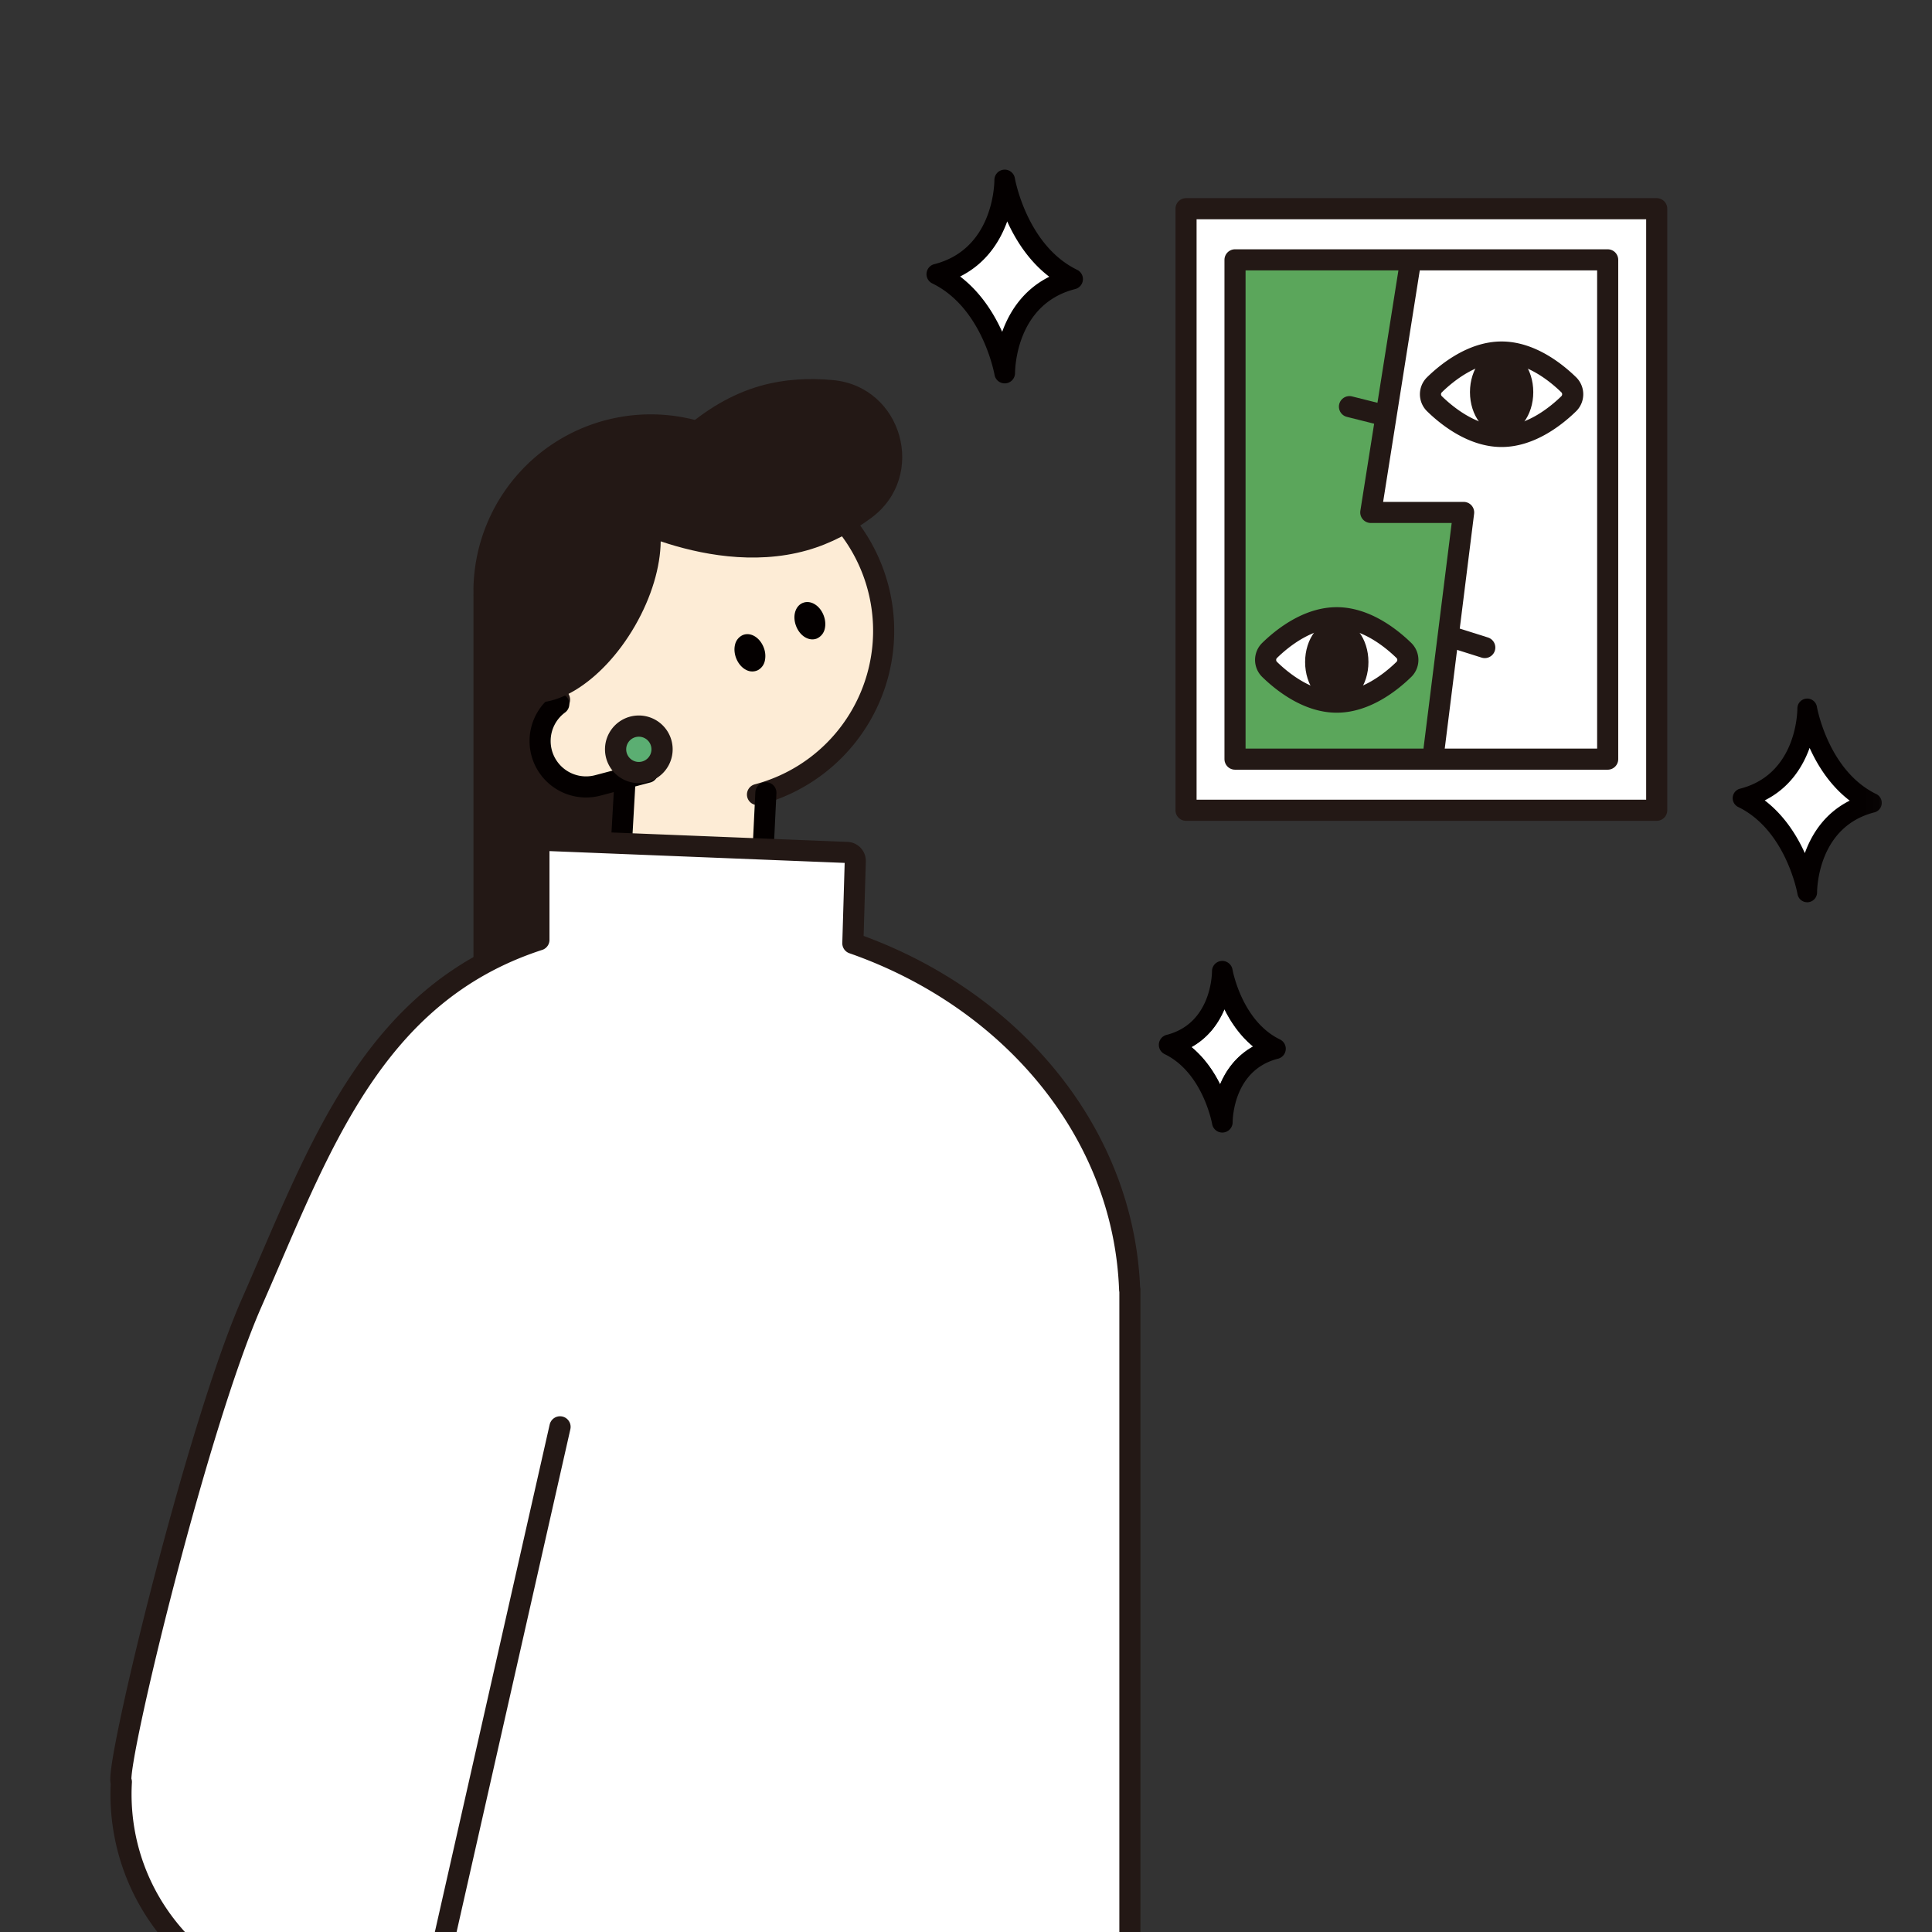 <svg width="90" height="90" viewBox="0 0 90 90" fill="none" xmlns="http://www.w3.org/2000/svg"><rect x="0" y="0" width="90" height="90" fill="#333333" stroke="none"/><g clip-path="url(#clip0_7778_100076)"><g clip-path="url(#clip1_7778_100076)"><mask id="a" style="mask-type:luminance" maskUnits="userSpaceOnUse" x="2" y="6" width="86" height="86"><path d="M87.935 6H2v85.908h85.935V6z" fill="#fff"/></mask><g mask="url(#a)"><path d="M38.573 27.434a8.26 8.26 0 00-16.518 0c0 .05.003.099.003.148-.001.05-.003.098-.003.148l.002.098h-.002v29.3h9.832V35.542a8.26 8.26 0 006.686-8.108z" fill="#231815"/><path d="M40.906 27.373a7.89 7.89 0 10-15.26 4.023l.266 1.497a2.139 2.139 0 001.933 3.696 5.284 5.284 0 011.024-.158l.24.257-.16 6.8 6.604-.367.13-6.193-.078-.006a7.89 7.89 0 005.301-9.549z" fill="#FDECD6"/><path d="M29.725 35.595a.885.885 0 100-1.77.885.885 0 000 1.77z" fill="#5BAE72"/><path d="M26.066 32.593a7.89 7.89 0 119.221 4.42" stroke="#231815" stroke-width=".983" stroke-miterlimit="10" stroke-linecap="round"/><path d="M34.616 29.578a.643.643 0 00-.378.467c-.044.189-.025.406.053.611.102.264.284.47.501.567a.595.595 0 00.524-.01.648.648 0 00.314-.436 1.064 1.064 0 00-.053-.612c-.18-.466-.6-.724-.96-.587zm2.792-1.496c-.19.072-.325.243-.377.468-.044.189-.025.406.054.612.178.466.6.723.96.586a.646.646 0 00.378-.466c.043-.19.025-.406-.054-.612-.178-.466-.6-.725-.96-.588z" fill="#040000"/><path d="M35.678 36.928l-.129 2.654-6.604-.224.166-2.922" stroke="#040000" stroke-width=".983" stroke-linecap="round" stroke-linejoin="round"/><path d="M26.03 32.796a2.14 2.14 0 001.811 3.793l2.327-.613" stroke="#040000" stroke-width=".983" stroke-miterlimit="10" stroke-linecap="round"/><path d="M29.726 35.988a1.082 1.082 0 100-2.163 1.082 1.082 0 000 2.163z" stroke="#231815" stroke-width=".988" stroke-linecap="round" stroke-linejoin="round"/><path d="M38.804 17.706c-1.085-.102-2.237-.052-3.374.267-2.771.779-4.789 3.05-5.908 4.636-1.516-.683-3.884.793-5.391 3.403-1.56 2.704-1.607 5.6-.103 6.468 1.505.868 3.99-.62 5.55-3.323.784-1.358 1.186-2.765 1.2-3.939 1.766.595 4.324 1.12 6.806.422 1.137-.319 2.146-.876 3.02-1.528 2.601-1.942 1.432-6.103-1.8-6.406z" fill="#231815"/><path d="M52.635 60.078h-.012c-.268-7.337-5.53-13.564-12.894-16.137l.113-3.826a.395.395 0 00-.379-.405l-13.948-.558a.395.395 0 00-.41.394v4.237c-7.806 2.534-10.248 9.795-13.372 16.885-2.557 5.801-6.296 21.311-6.096 22.32l.017.022a9.712 9.712 0 00-.017.568c0 4.835 3.422 8.87 7.976 9.818l39.022.112v-33.43z" fill="#fff"/><path d="M26.088 66.469l-6.096 26.94" stroke="#231815" stroke-width=".988" stroke-linecap="round" stroke-linejoin="round"/><path d="M52.635 60.078h-.012c-.268-7.337-5.53-13.564-12.894-16.137l.113-3.826a.395.395 0 00-.379-.405l-13.948-.558a.395.395 0 00-.41.394v4.237c-7.806 2.534-10.248 9.795-13.372 16.885-2.557 5.801-6.296 21.311-6.096 22.32l.017.022a9.712 9.712 0 00-.017.568c0 4.835 3.422 8.87 7.976 9.818l39.022.112v-33.43z" stroke="#231815" stroke-width=".983" stroke-linecap="round" stroke-linejoin="round"/><path d="M86.316 37.298c-.994-.76-1.632-1.783-2.031-2.672-.345.957-1.006 2.026-2.273 2.66.992.76 1.63 1.782 2.03 2.67.345-.957 1.006-2.024 2.274-2.658z" fill="#fff"/><path d="M87.403 36.99c-2.232-1.085-2.759-4.033-2.764-4.063a.458.458 0 00-.91.072c-.002.314-.105 3.088-2.669 3.74a.457.457 0 00-.088.854c2.232 1.085 2.76 4.033 2.764 4.063a.459.459 0 00.91-.072c.003-.315.103-3.087 2.67-3.74a.458.458 0 00.088-.855zm-5.195.295c1.165-.583 1.774-1.566 2.091-2.446.368.817.954 1.76 1.868 2.458-1.166.583-1.774 1.565-2.091 2.445-.368-.816-.955-1.758-1.868-2.457z" fill="#040000"/><path d="M55.5 48.777c.616.509 1.043 1.148 1.334 1.736.272-.642.737-1.316 1.537-1.763-.616-.51-1.043-1.149-1.334-1.737-.272.642-.738 1.317-1.537 1.764z" fill="#fff"/><path d="M56.467 52.365a.481.481 0 00.954-.076c.002-.25.08-2.453 2.113-2.97a.48.48 0 00.092-.897c-1.782-.866-2.208-3.236-2.212-3.26a.486.486 0 00-.511-.398.48.48 0 00-.443.474c-.002.25-.084 2.454-2.113 2.97a.48.48 0 00-.092.898c1.782.866 2.208 3.236 2.212 3.259zm1.91-3.615c-.8.447-1.267 1.12-1.538 1.764-.291-.589-.718-1.228-1.334-1.737.799-.447 1.265-1.122 1.536-1.764.292.588.719 1.228 1.335 1.737z" fill="#040000"/><path d="M44.484 12.774c1.071.82 1.759 1.923 2.19 2.88.372-1.031 1.085-2.182 2.452-2.867-1.072-.819-1.76-1.923-2.19-2.881-.372 1.032-1.086 2.184-2.452 2.868z" fill="#fff"/><path d="M46.33 17.465a.481.481 0 00.954-.075c.003-.33.108-3.24 2.801-3.924a.48.48 0 00.092-.897c-2.341-1.138-2.894-4.231-2.9-4.262a.48.48 0 00-.954.075c-.003.33-.111 3.24-2.8 3.924a.48.48 0 00-.093.897c2.341 1.138 2.895 4.231 2.9 4.262zm2.55-4.573c-1.223.612-1.861 1.642-2.194 2.565-.386-.856-1.001-1.844-1.96-2.577 1.223-.612 1.861-1.644 2.194-2.567.386.857 1.002 1.846 1.96 2.579z" fill="#040000"/><path d="M77.176 9.722H55.25v28.023h21.926V9.722z" fill="#fff" stroke="#231815" stroke-width=".983" stroke-linecap="round" stroke-linejoin="round"/><path d="M65.43 28.985l3.736 1.18m3.91-12.242a.619.619 0 010 .886c-.596.58-1.772 1.523-3.126 1.523-1.354 0-2.531-.943-3.126-1.523a.618.618 0 010-.886c.595-.58 1.772-1.524 3.126-1.524 1.354 0 2.53.944 3.126 1.524z" stroke="#231815" stroke-width=".983" stroke-linecap="round" stroke-linejoin="round"/><path d="M69.951 20.234c.815 0 1.475-.88 1.475-1.967 0-1.086-.66-1.966-1.475-1.966-.814 0-1.474.88-1.474 1.966 0 1.086.66 1.967 1.474 1.967z" fill="#231815"/><path d="M57.531 12.104v23.26l9.157.01 1.492-11.502h-4.326l1.996-11.874-8.319.106z" fill="#5BA65B"/><path d="M65.689 12.291l-1.833 11.58h4.326l-1.377 11.013" stroke="#231815" stroke-width=".983" stroke-linecap="round" stroke-linejoin="round"/><path d="M74.892 12.104h-17.36v23.26h17.36v-23.26zm-10.456 7.233l-1.573-.394" stroke="#231815" stroke-width=".983" stroke-linecap="round" stroke-linejoin="round"/><path d="M59.144 31.185a.618.618 0 010-.886c.595-.58 1.772-1.523 3.126-1.523 1.354 0 2.53.943 3.126 1.523.25.243.25.643 0 .886-.595.58-1.772 1.524-3.126 1.524-1.354 0-2.53-.944-3.126-1.524z" fill="#fff" stroke="#231815" stroke-width=".983" stroke-linecap="round" stroke-linejoin="round"/><path d="M62.272 32.807c.814 0 1.475-.88 1.475-1.967 0-1.086-.66-1.966-1.475-1.966-.815 0-1.475.88-1.475 1.966 0 1.087.66 1.967 1.475 1.967z" fill="#231815"/></g></g></g><defs><clipPath id="clip0_7778_100076"><path fill="#fff" d="M0 0h90v90H0z"/></clipPath><clipPath id="clip1_7778_100076"><path fill="#fff" transform="translate(2 4)" d="M0 0h85.935v88H0z"/></clipPath></defs></svg>